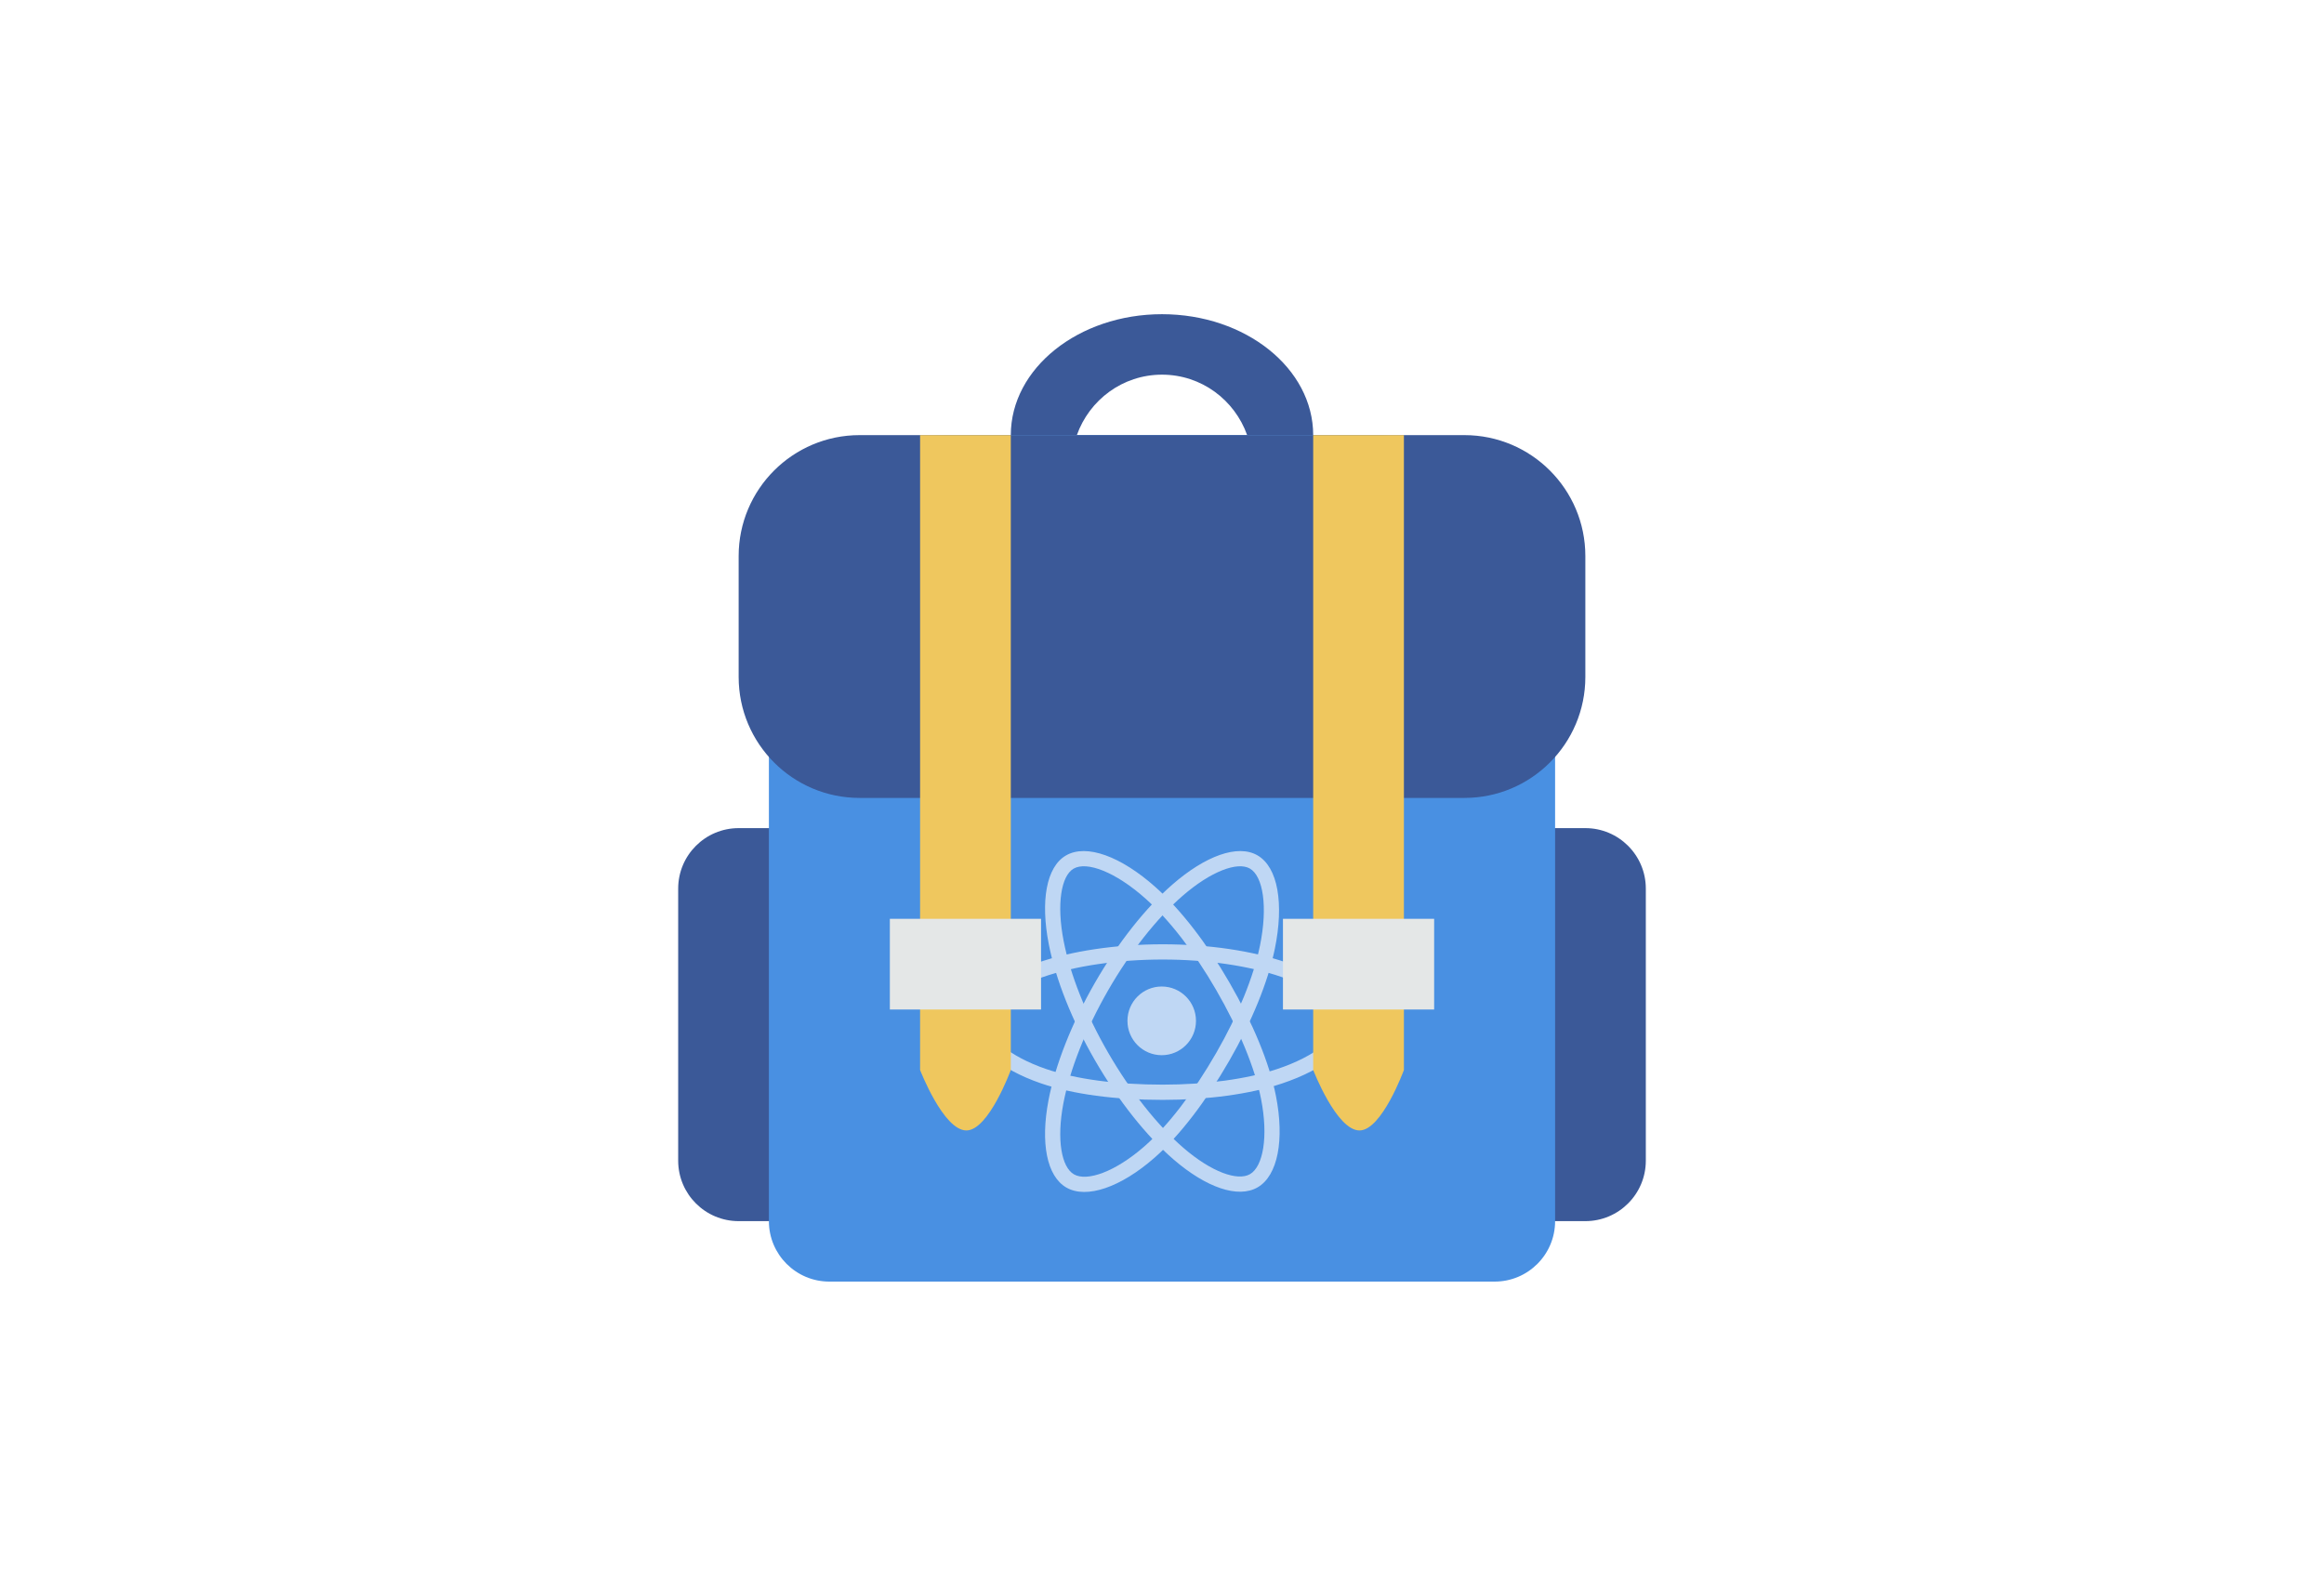 <?xml version="1.0" encoding="UTF-8" standalone="no"?>
<svg width="562px" height="385px" viewBox="0 0 562 385" version="1.1" xmlns="http://www.w3.org/2000/svg" xmlns:xlink="http://www.w3.org/1999/xlink" xmlns:sketch="http://www.bohemiancoding.com/sketch/ns">
    <!-- Generator: Sketch 3.3.2 (12043) - http://www.bohemiancoding.com/sketch -->
    <title>react-for-absolute-beginners</title>
    <desc>Created with Sketch.</desc>
    <defs></defs>
    <g id="Page-1" stroke="none" stroke-width="1" fill="none" fill-rule="evenodd" sketch:type="MSPage">
        <g id="react-for-absolute-beginners" sketch:type="MSArtboardGroup">
            <g id="backpack" sketch:type="MSLayerGroup" transform="translate(164, 76)">
                <path d="M14.625,124.312 L219.375,124.312 C227.448,124.312 234,130.864 234,138.938 L234,204.75 C234,212.83 227.448,219.375 219.375,219.375 L14.625,219.375 C6.552,219.375 0,212.83 0,204.75 L0,138.938 C0,130.864 6.552,124.312 14.625,124.312 L14.625,124.312 Z" id="Shape" fill="#3B5998" sketch:type="MSShapeGroup"></path>
                <path d="M117,14.625 C126.543,14.625 134.565,20.753 137.592,29.25 L153.562,29.25 C153.562,13.097 137.197,0 117,0 C96.81,0 80.438,13.097 80.438,29.25 L96.408,29.25 C99.435,20.753 107.465,14.625 117,14.625 L117,14.625 Z" id="Shape" fill="#3B5998" sketch:type="MSShapeGroup"></path>
                <path d="M65.812,29.25 L168.188,29.25 C192.406,29.25 212.062,48.899 212.062,73.125 L212.062,219.375 C212.062,227.455 205.511,234 197.438,234 L36.562,234 C28.489,234 21.938,227.455 21.938,219.375 L21.938,73.125 C21.938,48.899 41.579,29.25 65.812,29.25 L65.812,29.25 Z" id="Shape" fill="#4990E2" sketch:type="MSShapeGroup"></path>
                <g id="Group" transform="translate(70.575, 129.861)" fill="#BFD7F4" sketch:type="MSShapeGroup">
                    <ellipse id="Oval" cx="46.357" cy="41.067" rx="8.287" ry="8.308"></ellipse>
                    <path d="M46.593,26.235 C57.316,26.235 67.503,27.751 75.252,30.425 C83.893,33.407 89.176,37.827 89.176,41.284 C89.176,44.961 83.473,49.669 74.234,52.738 C66.904,55.172 57.104,56.498 46.593,56.498 C35.552,56.498 25.641,55.198 18.396,52.715 C9.54,49.68 4.01,44.933 4.01,41.284 C4.01,37.817 9.094,33.457 17.548,30.502 C25.301,27.792 35.737,26.235 46.593,26.235 L46.593,26.235 Z M46.593,22.548 C35.347,22.548 24.506,24.166 16.34,27.02 C6.566,30.436 0.336,35.78 0.336,41.284 C0.336,46.971 7.027,52.715 17.208,56.204 C24.884,58.834 35.179,60.185 46.593,60.185 C57.471,60.185 67.652,58.807 75.388,56.238 C85.975,52.721 92.851,47.046 92.851,41.284 C92.851,35.761 86.418,30.38 76.447,26.939 C68.29,24.123 57.703,22.548 46.593,22.548 L46.593,22.548 Z" id="Shape"></path>
                    <path d="M33.393,33.691 C38.75,24.379 45.149,16.289 51.331,10.895 C58.224,4.881 64.684,2.5 67.672,4.228 C70.851,6.065 72.069,13.37 70.105,22.926 C68.547,30.507 64.798,39.68 59.547,48.809 C54.031,58.398 47.957,66.355 42.192,71.407 C35.145,77.582 28.28,80.013 25.125,78.189 C22.128,76.456 20.901,69.865 22.571,61.046 C24.102,52.961 27.97,43.12 33.393,33.691 L33.393,33.691 Z M30.211,31.848 C24.592,41.616 20.575,51.839 18.961,60.358 C17.03,70.553 18.535,78.634 23.29,81.383 C28.203,84.224 36.508,81.283 44.609,74.184 C50.716,68.832 57.027,60.565 62.729,50.652 C68.163,41.205 72.059,31.674 73.704,23.671 C75.954,12.72 74.485,3.912 69.507,1.033 C64.736,-1.725 56.874,1.173 48.92,8.113 C42.412,13.791 35.761,22.2 30.211,31.848 L30.211,31.848 Z" id="Shape"></path>
                    <path d="M33.384,48.74 C28.012,39.437 24.217,29.839 22.644,21.776 C20.889,12.786 22.057,5.988 25.042,4.256 C28.218,2.412 35.14,5.003 42.419,11.482 C48.192,16.621 54.247,24.459 59.513,33.579 C65.045,43.159 68.887,52.408 70.374,59.939 C72.191,69.142 70.864,76.317 67.712,78.146 C64.718,79.884 58.407,77.658 51.619,71.803 C45.397,66.434 38.824,58.16 33.384,48.74 L33.384,48.74 Z M30.205,50.589 C35.84,60.347 42.668,68.942 49.224,74.598 C57.069,81.366 64.802,84.094 69.552,81.338 C74.461,78.489 76.068,69.805 73.978,59.222 C72.403,51.244 68.411,41.634 62.692,31.731 C57.242,22.292 50.952,14.149 44.857,8.724 C36.518,1.301 28.175,-1.821 23.202,1.065 C18.435,3.831 17.013,12.109 19.038,22.485 C20.695,30.974 24.639,40.949 30.205,50.589 L30.205,50.589 Z" id="Shape"></path>
                </g>
                <path d="M43.875,29.25 L190.125,29.25 C206.278,29.25 219.375,42.347 219.375,58.5 L219.375,87.75 C219.375,103.903 206.278,117.007 190.125,117.007 L43.875,117.007 C27.722,117.007 14.625,103.903 14.625,87.75 L14.625,58.5 C14.625,42.347 27.722,29.25 43.875,29.25 L43.875,29.25 Z" id="Shape" fill="#3B5998" sketch:type="MSShapeGroup"></path>
                <path d="M69.695,197.438 C75.099,197.438 80.438,182.812 80.438,182.812 L80.438,29.25 L58.5,29.25 L58.5,182.812 C58.5,182.812 64.138,197.438 69.695,197.438 Z M153.562,182.812 C153.562,182.812 159.2,197.438 164.758,197.438 C170.162,197.438 175.5,182.812 175.5,182.812 L175.5,29.25 L153.562,29.25 L153.562,182.812 Z" id="Shape" fill="#EFC75E" sketch:type="MSShapeGroup"></path>
                <path d="M51.188,168.188 L87.75,168.188 L87.75,146.25 L51.188,146.25 L51.188,168.188 L51.188,168.188 Z M146.25,146.25 L146.25,168.188 L182.812,168.188 L182.812,146.25 L146.25,146.25 L146.25,146.25 Z" id="Shape" fill="#E4E7E7" sketch:type="MSShapeGroup"></path>
            </g>
        </g>
    </g>
</svg>